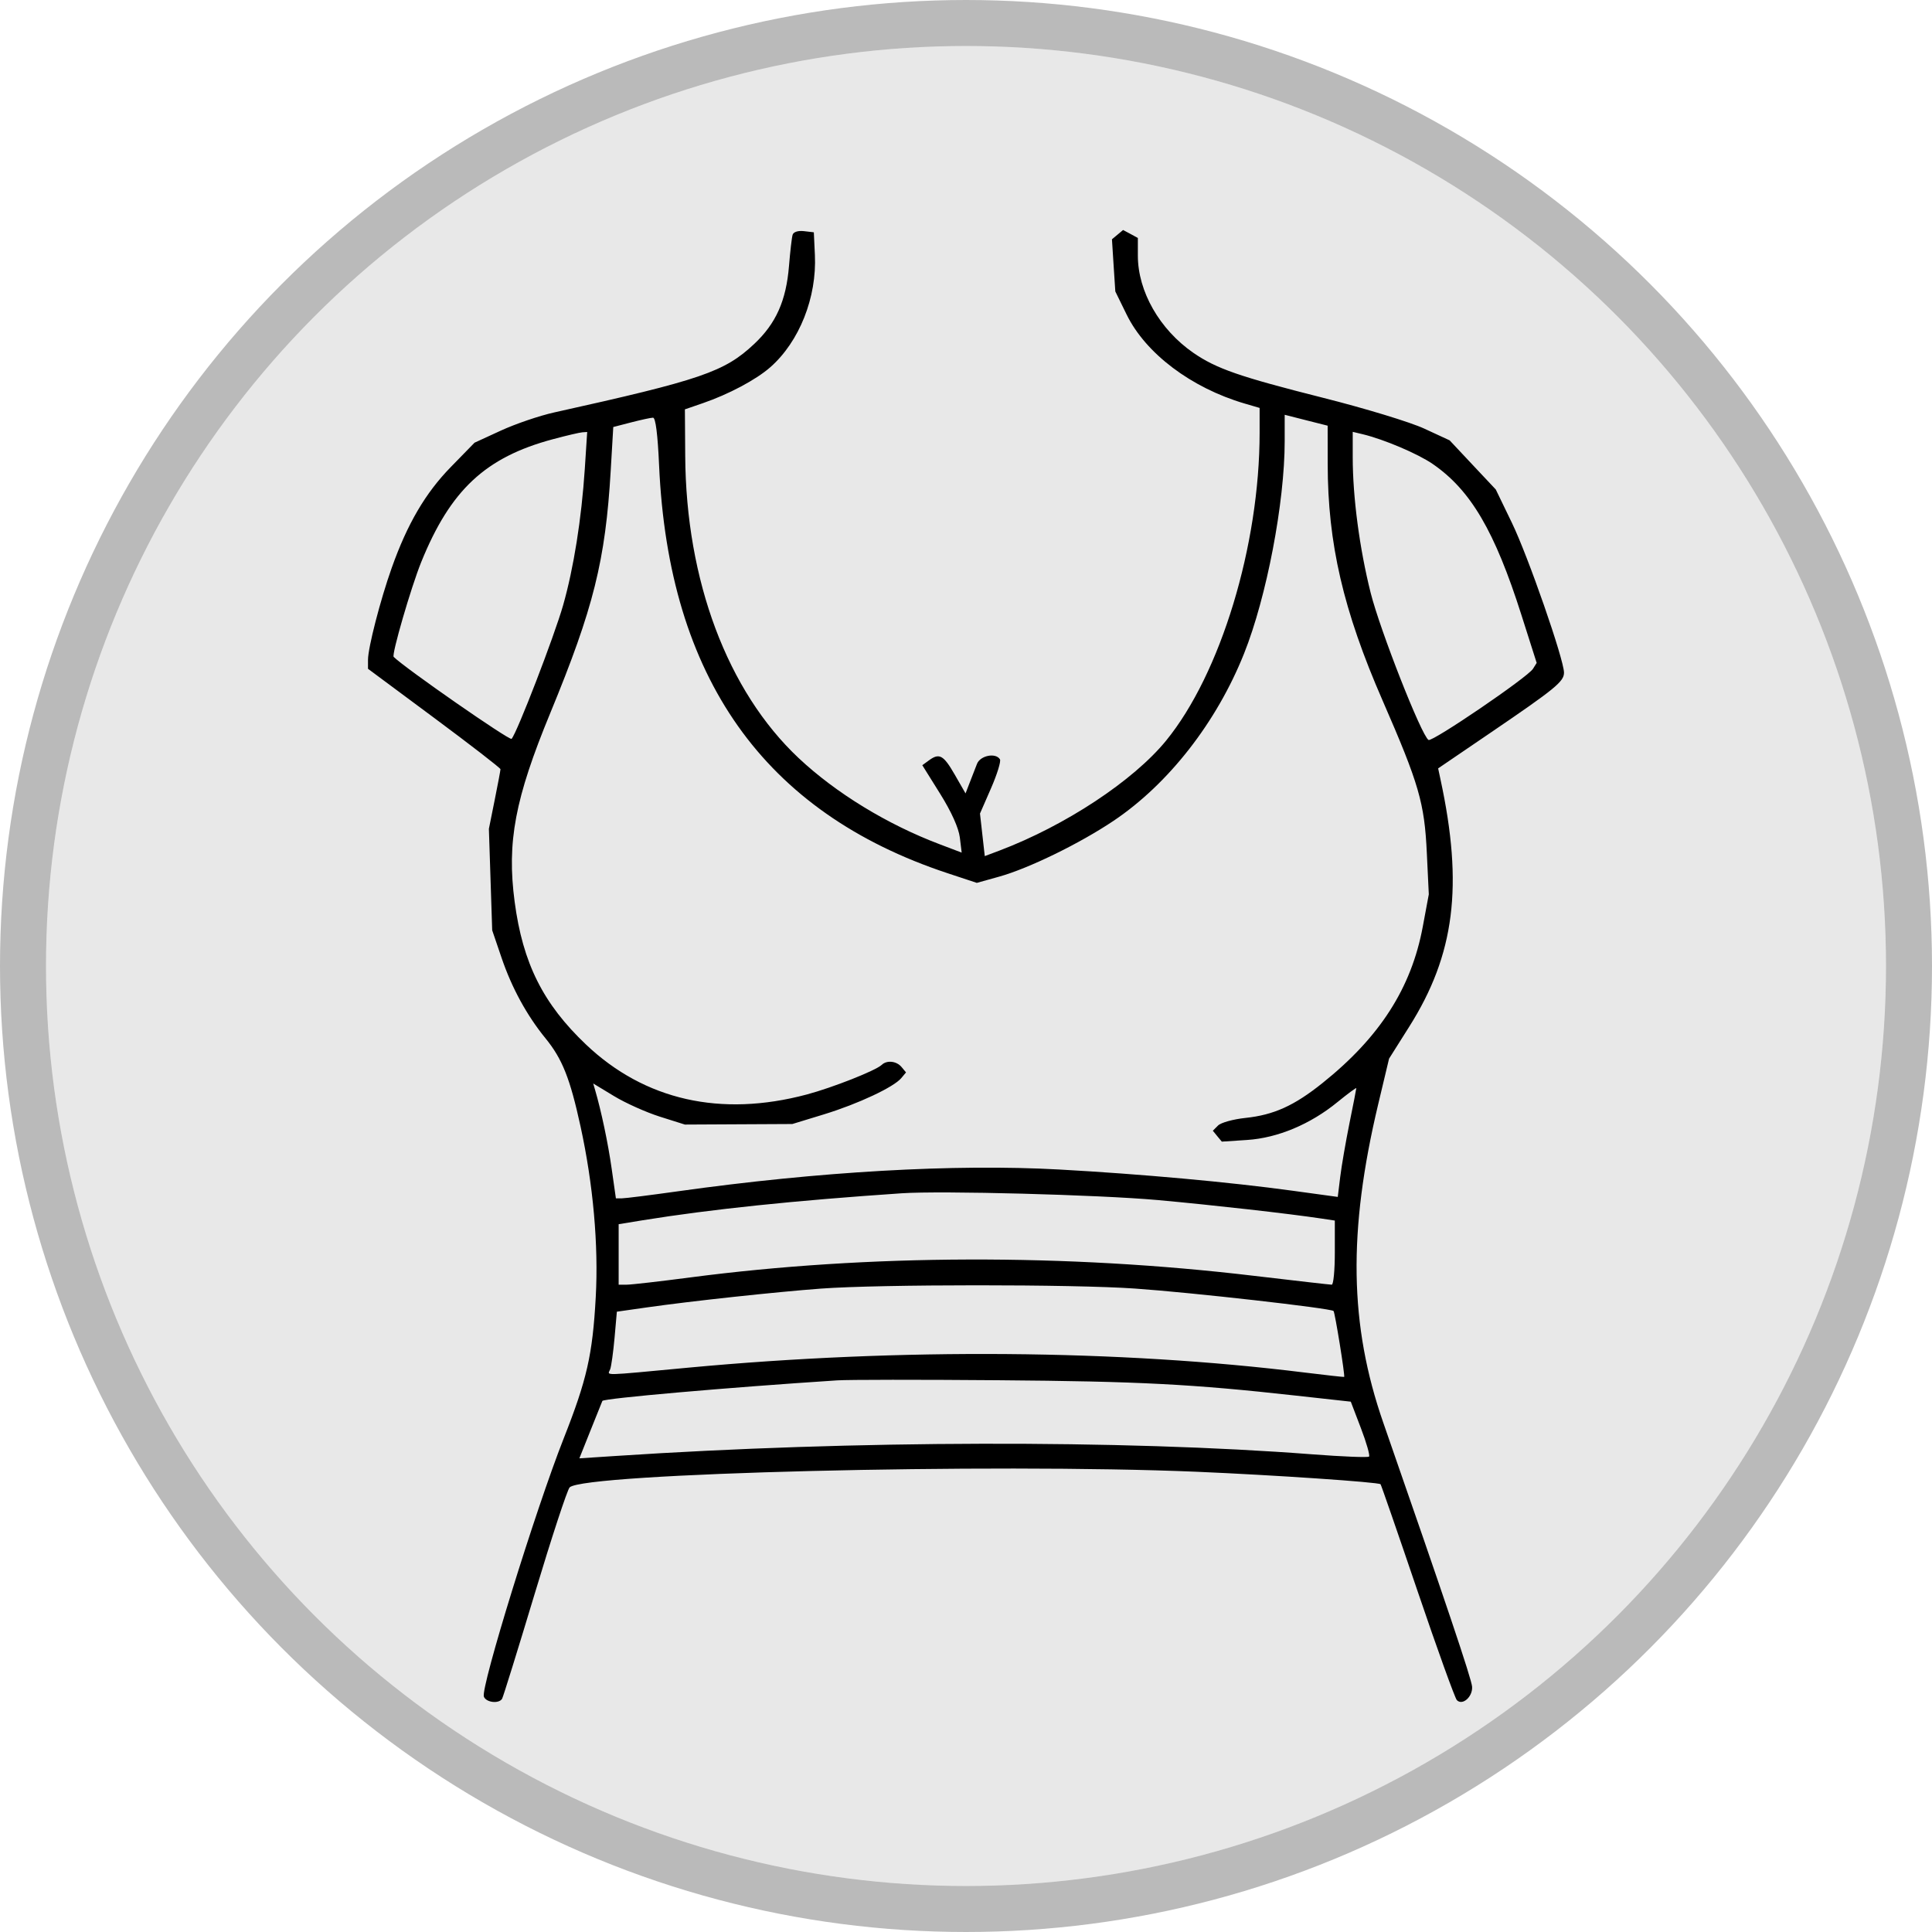<svg xmlns="http://www.w3.org/2000/svg" fill="none" viewBox="0 0 42 42" height="42" width="42">
<circle fill-opacity="0.1" fill="#191919" r="20" cy="21" cx="21"></circle>
<circle stroke-opacity="0.3" stroke="#191919" r="20.5" cy="21" cx="21"></circle>
<path fill="black" d="M17.231 5.103C17.213 5.16 17.178 5.465 17.152 5.782C17.091 6.537 16.869 7.033 16.395 7.478C15.75 8.084 15.246 8.257 12.048 8.966C11.727 9.037 11.206 9.215 10.89 9.36L10.316 9.624L9.8 10.153C9.248 10.718 8.855 11.389 8.516 12.344C8.268 13.041 8 14.082 8 14.344V14.539L9.44 15.608C10.232 16.196 10.88 16.697 10.88 16.722C10.88 16.747 10.823 17.048 10.754 17.392L10.628 18.018L10.664 19.121L10.7 20.224L10.903 20.82C11.126 21.476 11.452 22.073 11.858 22.571C12.224 23.02 12.392 23.441 12.62 24.486C12.896 25.748 13.013 27.069 12.951 28.198C12.882 29.453 12.759 29.991 12.254 31.271C11.641 32.825 10.446 36.691 10.519 36.884C10.568 37.011 10.845 37.044 10.915 36.93C10.938 36.892 11.258 35.862 11.625 34.643C11.992 33.423 12.333 32.384 12.384 32.334C12.696 32.026 21.541 31.806 26.021 31.995C27.686 32.066 29.963 32.22 30.012 32.266C30.024 32.277 30.386 33.321 30.815 34.585C31.244 35.849 31.63 36.918 31.671 36.96C31.794 37.084 32.017 36.886 32.002 36.667C31.99 36.498 31.424 34.815 30.071 30.927C29.334 28.809 29.301 26.775 29.961 24.004L30.197 23.014L30.633 22.323C31.626 20.753 31.815 19.257 31.314 16.939L31.264 16.704L32.413 15.922C33.812 14.97 34 14.816 34 14.623C34 14.339 33.218 12.089 32.867 11.365L32.517 10.641L32.015 10.107L31.514 9.573L30.965 9.319C30.662 9.178 29.676 8.878 28.763 8.648C26.945 8.189 26.442 8.015 25.941 7.669C25.209 7.162 24.736 6.335 24.736 5.558V5.173L24.576 5.086L24.415 5L24.294 5.101L24.173 5.202L24.209 5.769L24.246 6.336L24.493 6.84C24.907 7.685 25.897 8.431 27.052 8.771L27.383 8.868V9.406C27.383 11.86 26.535 14.649 25.349 16.102C24.636 16.974 23.159 17.948 21.73 18.49L21.408 18.611L21.356 18.148L21.304 17.686L21.545 17.134C21.677 16.831 21.764 16.549 21.738 16.507C21.646 16.357 21.31 16.424 21.239 16.606C21.201 16.703 21.13 16.887 21.08 17.015L20.99 17.248L20.755 16.839C20.509 16.412 20.42 16.363 20.19 16.533L20.05 16.635L20.438 17.256C20.684 17.65 20.84 17.998 20.866 18.206L20.906 18.535L20.427 18.353C19.287 17.922 18.171 17.24 17.361 16.479C15.814 15.025 14.912 12.621 14.896 9.908L14.889 8.899L15.278 8.765C15.843 8.571 16.44 8.253 16.748 7.981C17.378 7.425 17.759 6.465 17.715 5.542L17.692 5.05L17.477 5.025C17.35 5.01 17.25 5.042 17.231 5.103ZM27.928 9.591C27.928 10.926 27.535 12.98 27.045 14.207C26.449 15.701 25.405 17.039 24.209 17.843C23.477 18.335 22.365 18.878 21.719 19.058L21.235 19.193L20.597 18.982C16.605 17.66 14.533 14.73 14.328 10.114C14.298 9.439 14.252 9.079 14.196 9.08C14.149 9.08 13.936 9.127 13.722 9.182L13.332 9.283L13.276 10.236C13.161 12.188 12.904 13.217 11.964 15.497C11.194 17.362 11.016 18.306 11.188 19.604C11.365 20.941 11.807 21.823 12.743 22.711C14.016 23.917 15.669 24.291 17.536 23.794C18.102 23.643 19.038 23.273 19.167 23.15C19.279 23.042 19.49 23.065 19.599 23.196L19.696 23.313L19.593 23.437C19.431 23.633 18.654 23.998 17.909 24.226L17.225 24.435L16.057 24.441L14.889 24.447L14.344 24.275C14.045 24.18 13.596 23.979 13.348 23.828L12.896 23.554L12.935 23.688C13.073 24.16 13.218 24.849 13.297 25.405L13.389 26.051H13.518C13.59 26.051 14.137 25.982 14.736 25.898C17.808 25.467 20.746 25.299 23.024 25.424C24.814 25.523 26.725 25.697 28.096 25.885L29.082 26.02L29.135 25.586C29.164 25.347 29.255 24.822 29.336 24.419C29.418 24.017 29.485 23.673 29.485 23.656C29.485 23.639 29.301 23.775 29.076 23.958C28.485 24.442 27.773 24.739 27.109 24.782L26.561 24.818L26.463 24.7L26.366 24.581L26.479 24.468C26.541 24.405 26.809 24.331 27.073 24.303C27.69 24.238 28.132 24.039 28.749 23.545C29.996 22.548 30.682 21.478 30.93 20.145L31.061 19.442L31.018 18.542C30.967 17.453 30.848 17.044 30.056 15.228C29.201 13.27 28.864 11.814 28.863 10.085L28.862 9.254L28.395 9.136L27.928 9.017V9.591ZM12.02 9.548C10.554 9.94 9.793 10.65 9.157 12.219C8.935 12.769 8.51 14.231 8.558 14.28C8.797 14.52 11.078 16.106 11.121 16.062C11.235 15.944 12.052 13.825 12.242 13.156C12.472 12.346 12.641 11.282 12.713 10.193L12.765 9.391L12.66 9.398C12.601 9.402 12.313 9.469 12.02 9.548ZM29.407 9.94C29.407 10.807 29.555 11.925 29.797 12.888C30.003 13.705 30.901 15.991 31.055 16.086C31.135 16.136 33.211 14.723 33.325 14.54L33.406 14.411L33.074 13.368C32.494 11.545 31.973 10.658 31.151 10.09C30.828 9.866 30.087 9.551 29.621 9.439L29.407 9.388V9.94ZM19.599 25.941C17.263 26.099 15.456 26.288 13.975 26.527L13.449 26.613V27.27V27.928L13.624 27.928C13.721 27.928 14.342 27.857 15.006 27.77C18.879 27.263 23.192 27.251 27.258 27.735C28.153 27.841 28.915 27.928 28.951 27.928C28.988 27.928 29.018 27.614 29.018 27.231V26.534L28.726 26.49C27.999 26.381 26.375 26.198 25.165 26.088C23.878 25.973 20.462 25.882 19.599 25.941ZM17.847 28.013C16.867 28.086 15.019 28.285 14.062 28.422L13.41 28.515L13.36 29.083C13.332 29.395 13.289 29.703 13.265 29.767C13.211 29.909 13.028 29.913 14.972 29.731C19.575 29.302 24.341 29.339 28.356 29.837C28.827 29.895 29.217 29.938 29.221 29.933C29.243 29.908 29.021 28.531 28.99 28.5C28.93 28.44 25.913 28.098 24.672 28.012C23.319 27.917 19.137 27.918 17.847 28.013ZM18.198 30.008C15.817 30.163 13.124 30.399 13.095 30.455C13.09 30.463 12.976 30.747 12.841 31.087L12.595 31.703L13.392 31.651C18.557 31.31 24.384 31.297 28.532 31.616C29.185 31.666 29.739 31.688 29.762 31.665C29.785 31.641 29.706 31.363 29.585 31.047L29.365 30.471L28.169 30.339C25.916 30.089 24.771 30.029 21.701 30.005C20.009 29.991 18.433 29.992 18.198 30.008Z" clip-rule="evenodd" fill-rule="evenodd"></path>
</svg>
